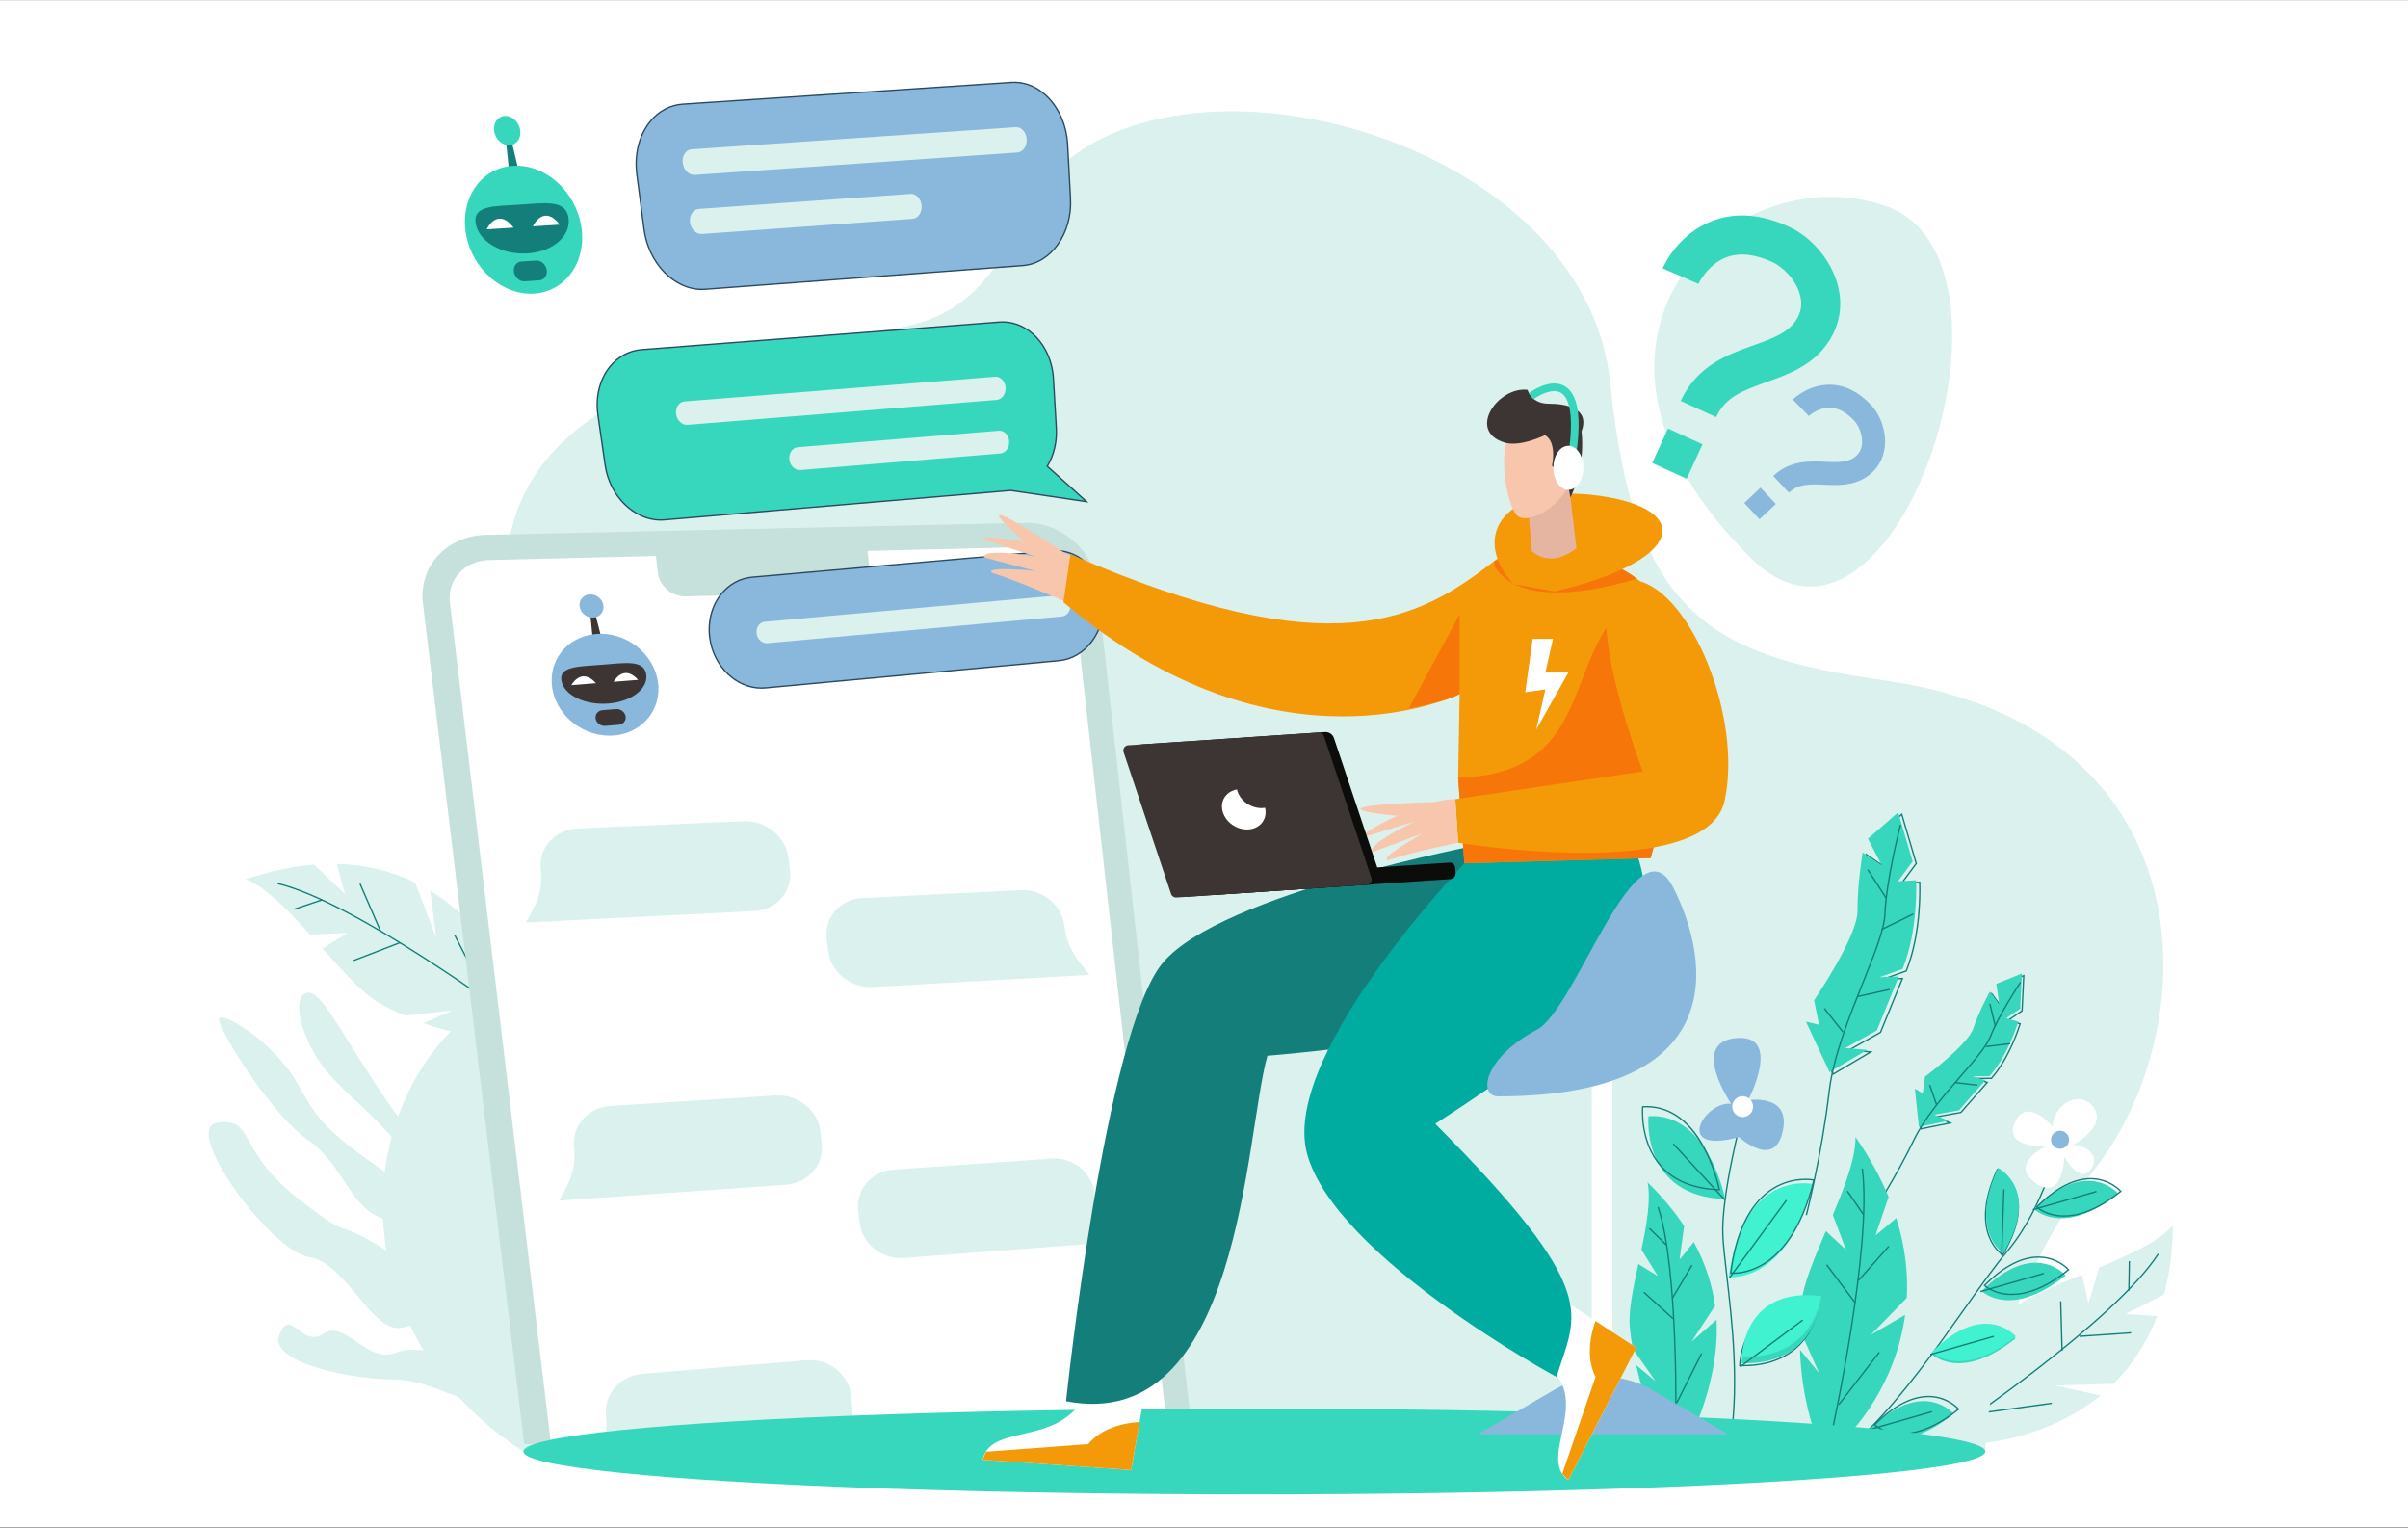 <?xml version="1.0" encoding="UTF-8" standalone="no"?>
<!DOCTYPE svg PUBLIC "-//W3C//DTD SVG 1.1//EN" "http://www.w3.org/Graphics/SVG/1.1/DTD/svg11.dtd">
<svg width="100%" height="100%" viewBox="0 0 700 444" version="1.1" xmlns="http://www.w3.org/2000/svg" xmlns:xlink="http://www.w3.org/1999/xlink" xml:space="preserve" xmlns:serif="http://www.serif.com/" style="fill-rule:evenodd;clip-rule:evenodd;stroke-linejoin:round;stroke-miterlimit:2;">
    <rect x="0" y="0" width="700" height="444" fill="#808080" stroke="none"/>
    <g transform="matrix(0.134,0,0,0.134,2.55,-28.052)">
        <g id="uuid-b4ff085d-70e6-4aee-91bd-33b6a4791786">
            <g transform="matrix(1.01,0,0,0.879,-24.157,209.76)">
                <rect x="0" y="0" width="5180.45" height="3767.6" style="fill:white;"/>
            </g>
            <g>
                <g>
                    <path d="M4565.76,3210.77L4438.77,3214.19L4537.86,3235.85C4411.42,3339.34 4254.75,3341.6 4254.75,3341.6L4182.72,3282.28C4182.72,3282.28 4206.13,3206.29 4272.19,3126.34L4277.27,3195.06L4300.92,3093.41C4314.33,3078.92 4328.34,3065.01 4342.79,3052.29C4374.25,3024.6 4434.6,2999.53 4497.59,2973.74L4511.56,3036.36L4535.27,2958.23C4601.57,2930.64 4665.02,2901.49 4694.98,2866.85C4694.21,2923.43 4687.2,2973.27 4675.47,3017.17L4592.58,3059.29L4660.47,3063.78C4637.06,3125.46 4603.58,3173.43 4565.74,3210.76L4565.76,3210.77Z" style="fill:rgb(219,241,238);fill-rule:nonzero;"/>
                    <path d="M4221.06,3310.91L4219.42,3308.47C4222.91,3306.12 4569.34,3071.86 4661.85,2928.17L4664.31,2929.76C4571.47,3073.95 4224.55,3308.55 4221.05,3310.9L4221.06,3310.91Z" style="fill:rgb(20,126,122);fill-rule:nonzero;"/>
                    <g transform="matrix(1,-0.028,0.028,1,-85.1,126.64)">
                        <rect x="4450.21" y="3029.6" width="2.93" height="107.49" style="fill:rgb(20,126,122);"/>
                    </g>
                    <g transform="matrix(0.998,-0.068,0.068,0.998,-201.33,318.09)">
                        <rect x="4491.66" y="3099.72" width="112.2" height="2.93" style="fill:rgb(20,126,122);"/>
                    </g>
                    <g transform="matrix(0.016,-1,1,0.016,1550.19,7526.78)">
                        <rect x="4565.61" y="2974.63" width="64.17" height="2.93" style="fill:rgb(20,126,122);"/>
                    </g>
                    <g transform="matrix(0.991,-0.135,0.135,0.991,-400.42,616.69)">
                        <rect x="4271.53" y="3262.46" width="160.24" height="2.93" style="fill:rgb(20,126,122);"/>
                    </g>
                </g>
                <path d="M1116.36,3357.44C677.65,3072.76 742.51,2495.94 1116.36,2338.87C1490.21,2181.8 761.9,1480.44 1255.2,1123.42C1748.5,766.4 2000.93,1115.95 2200.58,679.83C2400.23,243.71 3415.87,466.84 3474.29,1040.96C3525.71,1546.21 3695.28,1632.2 4070.45,1685.33C4765.53,1783.78 4772.75,2422.63 4528.05,2741.54C4283.35,3060.45 4287.94,3357.43 4287.94,3357.43L1116.36,3357.43L1116.36,3357.44Z" style="fill:rgb(219,241,238);fill-rule:nonzero;"/>
                <g>
                    <g>
                        <path d="M3957.11,2541.07L3903.9,2427.44L3933.15,2434.5L3922.62,2382.86L3922.97,2382.35C3923.92,2380.97 4017.65,2243.28 4016.96,2189.22C4016.26,2134.56 4028.02,2062.98 4028.14,2062.27L4028.52,2060.01L4067.26,2086.4L4039.21,2032.59L4107.43,1972.83L4139.67,2082.5L4109.18,2123.53L4146.9,2121.27L4146.98,2122.75C4147.04,2123.81 4152.3,2230.03 4117.69,2315.81L4117.44,2316.42L4075.2,2331.38L4110.29,2330.04L4061.64,2449.45L3996.8,2485.8L4044.19,2489.71L3957.11,2541.08L3957.11,2541.07ZM3909.14,2431.73L3958.39,2536.91L4034.74,2491.87L3986.99,2487.92L4059.3,2447.38L4105.84,2333.14L4056.05,2335.04L4115.2,2314.09C4147.08,2234.53 4144.6,2137.45 4144.1,2124.37L4103.06,2126.83L4136.44,2081.92L4105.91,1978.06L4042.88,2033.27L4075.27,2095.39L4030.68,2065.02C4028.69,2077.65 4019.27,2140.26 4019.9,2189.18C4020.59,2243.04 3933.01,2372.82 3925.75,2383.5L3936.95,2438.45L3909.15,2431.74L3909.14,2431.73Z" style="fill:rgb(20,126,122);fill-rule:nonzero;"/>
                        <path d="M4031.68,2486.39L3949.96,2534.6L3898.73,2425.2L3927.26,2432.08L3916.4,2378.78C3916.4,2378.78 4011.36,2239.96 4010.65,2184.8C4009.94,2129.64 4021.81,2058.11 4021.81,2058.11L4063.48,2086.49L4033.26,2028.52L4098.89,1971.04L4130.27,2077.81L4098.34,2120.78L4137.72,2118.42C4137.72,2118.42 4143.42,2224.38 4108.54,2310.85L4057.84,2328.81L4100.28,2327.19L4052.68,2444.01L3984.1,2482.45L4031.67,2486.38L4031.68,2486.39Z" style="fill:rgb(55,215,189);fill-rule:nonzero;"/>
                        <path d="M3901.06,2845.02L3898.22,2844.29C3898.55,2843 3931.64,2713.89 3947.59,2577.15C3956.47,2501.05 3990.98,2415.02 4021.43,2339.12C4046.22,2277.34 4067.62,2223.98 4068.72,2191.39C4071.15,2119.34 4102.2,1998.8 4102.52,1997.59L4105.36,1998.32C4105.05,1999.53 4074.08,2119.76 4071.66,2191.49C4070.54,2224.6 4049.05,2278.18 4024.16,2340.22C3993.78,2415.95 3959.34,2501.79 3950.51,2577.5C3934.53,2714.44 3901.39,2843.74 3901.06,2845.03L3901.06,2845.02Z" style="fill:rgb(20,126,122);fill-rule:nonzero;"/>
                        <g transform="matrix(0.898,-0.439,0.439,0.898,-553.09,2025.62)">
                            <rect x="4060.67" y="2206.16" width="77.25" height="2.93" style="fill:rgb(20,126,122);"/>
                        </g>
                        <g transform="matrix(0.841,-0.541,0.541,0.841,-505.88,2530.95)">
                            <rect x="4051.52" y="2089.28" width="2.94" height="73.69" style="fill:rgb(20,126,122);"/>
                        </g>
                        <g transform="matrix(0.784,-0.62,0.62,0.784,-648.21,2979.37)">
                            <rect x="3959.77" y="2389.33" width="2.94" height="65.41" style="fill:rgb(20,126,122);"/>
                        </g>
                        <g transform="matrix(0.976,-0.218,0.218,0.976,-418.05,941.41)">
                            <rect x="4010.58" y="2358.84" width="71.21" height="2.94" style="fill:rgb(20,126,122);"/>
                        </g>
                    </g>
                    <g>
                        <path d="M4146.5,2659.55L4137.35,2572.33L4154.96,2583.62L4159.67,2548.24L4160.17,2547.87C4161.1,2547.18 4252.84,2478.95 4264.51,2443.82C4276.37,2408.13 4300.13,2364.25 4300.37,2363.81L4301.47,2361.8L4320.03,2386.77L4314.13,2346.96L4372.88,2323.1L4369.09,2402.52L4340.68,2421.88L4365.18,2428.76L4364.77,2430.18C4364.57,2430.88 4344.06,2501.15 4302.22,2549.14L4301.78,2549.64L4273.79,2549.83L4294.68,2556.18L4235.65,2623.43L4186.68,2632.21L4216.52,2645.39L4146.5,2659.55ZM4140.91,2578.1L4149.08,2656.04L4206.89,2644.35L4176.71,2631.02L4234.11,2620.73L4289.47,2557.67L4254.5,2547.03L4300.43,2546.71C4338.28,2502.99 4358.41,2440.9 4361.52,2430.78L4333.82,2423L4366.23,2400.92L4369.73,2327.54L4317.37,2348.81L4324.64,2397.89L4301.86,2367.25C4297.07,2376.28 4277.62,2413.67 4267.29,2444.75C4255.66,2479.78 4170.55,2543.8 4162.41,2549.87L4157.25,2588.6L4140.9,2578.11L4140.91,2578.1Z" style="fill:rgb(20,126,122);fill-rule:nonzero;"/>
                        <path d="M4207.63,2640.26L4143.71,2653.18L4135.05,2570.6L4152.03,2581.49L4156.97,2544.43C4156.97,2544.43 4249.87,2475.64 4261.82,2439.66C4273.77,2403.68 4297.58,2359.89 4297.58,2359.89L4318.26,2387.7L4311.68,2343.25L4367.23,2320.68L4363.59,2397.08L4333.18,2417.8L4359.29,2425.13C4359.29,2425.13 4339.15,2495.23 4297.04,2543.53L4260.08,2543.78L4288.01,2552.28L4230.81,2617.44L4177.62,2626.97L4207.63,2640.23L4207.63,2640.26Z" style="fill:rgb(55,215,189);fill-rule:nonzero;"/>
                        <path d="M4042.49,2844.04L4040.04,2842.42C4040.55,2841.66 4091.07,2765.27 4132.18,2680.09C4155.09,2632.61 4196.89,2584.49 4233.76,2542.02C4263.73,2507.51 4289.61,2477.7 4297.63,2456.86C4315.44,2410.56 4362.75,2339.23 4363.23,2338.51L4365.67,2340.14C4365.2,2340.85 4318.06,2411.92 4300.37,2457.91C4292.16,2479.23 4266.12,2509.22 4235.97,2543.95C4199.22,2586.27 4157.56,2634.24 4134.82,2681.37C4093.62,2766.73 4042.99,2843.28 4042.48,2844.04L4042.49,2844.04Z" style="fill:rgb(20,126,122);fill-rule:nonzero;"/>
                        <g transform="matrix(0.993,-0.121,0.121,0.993,-268.03,540.96)">
                            <rect x="4287.71" y="2472.98" width="53.1" height="2.93" style="fill:rgb(20,126,122);"/>
                        </g>
                        <g transform="matrix(0.972,-0.236,0.236,0.972,-447.33,1082.95)">
                            <rect x="4301.06" y="2385.77" width="2.94" height="50.65" style="fill:rgb(20,126,122);"/>
                        </g>
                        <g transform="matrix(0.944,-0.329,0.329,0.944,-617.6,1519.68)">
                            <rect x="4174.9" y="2560.15" width="2.93" height="44.95" style="fill:rgb(20,126,122);"/>
                        </g>
                        <g transform="matrix(0.113,-0.994,0.994,0.113,1220.73,6490.63)">
                            <rect x="4243.95" y="2537.18" width="2.94" height="48.94" style="fill:rgb(20,126,122);"/>
                        </g>
                    </g>
                    <g>
                        <path d="M4037.39,3309.93L4035.3,3307.87C4110.77,3231.48 4178.88,3135.47 4238.96,3050.76C4273.96,3001.42 4307.01,2954.81 4336.18,2920C4413.23,2828.03 4448.2,2683.75 4448.54,2682.3L4451.39,2682.98C4451.04,2684.44 4415.92,2829.37 4338.42,2921.88C4309.33,2956.61 4276.3,3003.16 4241.34,3052.46C4181.19,3137.26 4113.01,3233.38 4037.37,3309.93L4037.39,3309.93Z" style="fill:rgb(20,126,122);fill-rule:nonzero;"/>
                        <g>
                            <path d="M4325.97,2932.79L4324.71,2932.03C4323.94,2931.57 4248.62,2884.34 4312.59,2745.23L4313.22,2743.87L4314.57,2744.53C4314.88,2744.68 4345.47,2760.03 4356.77,2798.12C4367.71,2834.97 4357.6,2879.85 4326.72,2931.54L4325.96,2932.8L4325.97,2932.79ZM4314.61,2747.88C4257.37,2873.67 4315.64,2921.98 4325,2928.69C4354.8,2878.34 4364.56,2834.71 4353.98,2799.01C4344.4,2766.65 4320.49,2751.25 4314.6,2747.88L4314.61,2747.88Z" style="fill:rgb(20,126,122);fill-rule:nonzero;"/>
                            <path d="M4315.45,2742.34C4315.45,2742.34 4409.88,2788.55 4326.99,2927.27C4326.99,2927.27 4251.29,2881.86 4315.45,2742.34Z" style="fill:rgb(55,215,189);fill-rule:nonzero;"/>
                            <g transform="matrix(0.033,-0.999,0.999,0.033,1326.78,7089.58)">
                                <rect x="4256.02" y="2857.54" width="143.61" height="2.94" style="fill:rgb(20,126,122);"/>
                            </g>
                        </g>
                        <path d="M4575.96,2797.75C4575.96,2797.75 4508.09,2717.47 4393.81,2831.72C4393.81,2831.72 4456.33,2894.04 4575.96,2797.75Z" style="fill:rgb(55,215,189);fill-rule:nonzero;"/>
                        <path d="M4458.43,2848.16C4419.33,2848.16 4398.86,2828.53 4398.51,2828.18L4397.47,2827.14L4398.51,2826.1C4441.08,2783.54 4482.12,2762.78 4520.54,2764.38C4560.24,2766.04 4582.6,2791.96 4582.82,2792.22L4583.79,2793.37L4582.62,2794.31C4530.46,2836.3 4488.82,2848.16 4458.43,2848.16ZM4401.68,2827.08C4410.49,2834.5 4471.66,2879.14 4579.55,2793.01C4574.84,2788.12 4554.07,2768.7 4520.35,2767.31C4483.15,2765.76 4443.23,2785.89 4401.68,2827.08Z" style="fill:rgb(20,126,122);fill-rule:nonzero;"/>
                        <g transform="matrix(0.961,-0.275,0.275,0.961,-601.96,1338.28)">
                            <rect x="4391.02" y="2810.45" width="143.61" height="2.93" style="fill:rgb(20,126,122);"/>
                        </g>
                        <path d="M4462.2,2975.5C4462.2,2975.5 4394.33,2895.22 4280.05,3009.47C4280.05,3009.47 4342.57,3071.79 4462.2,2975.5Z" style="fill:rgb(55,215,189);fill-rule:nonzero;"/>
                        <path d="M4345.1,3018.2C4306,3018.2 4285.53,2998.58 4285.18,2998.22L4284.14,2997.18L4285.18,2996.14C4327.76,2953.58 4368.86,2932.84 4407.22,2934.42C4446.92,2936.08 4469.28,2962 4469.5,2962.26L4470.47,2963.41L4469.3,2964.35C4417.14,3006.34 4375.5,3018.2 4345.11,3018.2L4345.1,3018.2ZM4288.35,2997.12C4297.16,3004.54 4358.34,3049.17 4466.22,2963.05C4461.51,2958.16 4440.74,2938.74 4407.02,2937.35C4369.75,2935.81 4329.89,2955.93 4288.35,2997.12Z" style="fill:rgb(20,126,122);fill-rule:nonzero;"/>
                        <g transform="matrix(0.961,-0.275,0.275,0.961,-655.32,1313.77)">
                            <rect x="4277.26" y="2988.2" width="143.61" height="2.93" style="fill:rgb(20,126,122);"/>
                        </g>
                        <path d="M4353.51,3112.09C4353.51,3112.09 4285.64,3031.81 4171.36,3146.06C4171.36,3146.06 4233.88,3208.38 4353.51,3112.09Z" style="fill:rgb(55,215,189);fill-rule:nonzero;"/>
                        <path d="M4354.13,3107.79C4354.13,3107.79 4286.26,3027.51 4171.98,3141.76C4171.98,3141.76 4234.5,3204.08 4354.13,3107.79Z" style="fill:rgb(65,242,208);fill-rule:nonzero;"/>
                        <g transform="matrix(0.961,-0.275,0.275,0.961,-697.17,1289.16)">
                            <rect x="4168.57" y="3124.79" width="143.61" height="2.93" style="fill:rgb(20,126,122);"/>
                        </g>
                        <path d="M4219.27,3275.62C4219.27,3275.62 4151.4,3195.34 4037.12,3309.59C4037.12,3309.59 4099.64,3371.91 4219.27,3275.62Z" style="fill:rgb(55,215,189);fill-rule:nonzero;"/>
                        <path d="M4106.57,3320.64C4067.47,3320.64 4047,3301.01 4046.65,3300.66L4045.61,3299.62L4046.65,3298.58C4089.22,3256.02 4130.38,3235.3 4168.69,3236.86C4208.39,3238.52 4230.74,3264.44 4230.96,3264.7L4231.93,3265.85L4230.76,3266.79C4178.6,3308.78 4136.96,3320.64 4106.57,3320.64ZM4049.82,3299.56C4058.63,3306.98 4119.81,3351.61 4227.69,3265.49C4222.98,3260.6 4202.21,3241.18 4168.49,3239.79C4131.21,3238.27 4091.36,3258.37 4049.82,3299.56Z" style="fill:rgb(20,126,122);fill-rule:nonzero;"/>
                        <g transform="matrix(0.961,-0.275,0.275,0.961,-747.42,1258.51)">
                            <rect x="4034.33" y="3288.32" width="143.61" height="2.93" style="fill:rgb(20,126,122);"/>
                        </g>
                        <path d="M4433.76,2652.86C4433.76,2652.86 4377.55,2585.81 4352.2,2643.41C4326.85,2701.01 4419.26,2695.27 4419.26,2695.27C4419.26,2695.27 4337.39,2734.03 4397.31,2775.32C4457.23,2816.61 4459.22,2718.66 4459.22,2718.66C4459.22,2718.66 4491.58,2776.78 4515.52,2747C4539.46,2717.23 4506.78,2693.44 4478.95,2692.03C4478.95,2692.03 4549.94,2654.59 4524.35,2613.63C4498.76,2572.67 4438.03,2597.14 4433.75,2652.86L4433.76,2652.86Z" style="fill:white;fill-rule:nonzero;"/>
                        <g transform="matrix(0.08,-0.997,0.997,0.08,1419.39,6903.36)">
                            <circle cx="4449.98" cy="2682.65" r="19.59" style="fill:rgb(138,184,221);"/>
                        </g>
                    </g>
                    <g>
                        <path d="M4117.46,3024.37L4039.59,3104.34L4113.97,3061.07C4092.43,3219.39 3995.26,3316.52 3995.26,3316.52L3916.82,3313.71C3916.82,3313.71 3889.02,3239.71 3885.79,3136.64L3927.43,3187.59L3885.42,3093.27C3885.74,3073.71 3886.76,3054.25 3888.72,3035.45C3892.99,2994.53 3916.88,2938.09 3942.04,2879.48L3985.85,2920.22L3957.04,2844.35C3983.26,2782.31 4006.81,2720.78 4006.26,2675.31C4037.43,2720.27 4060.91,2763.72 4078.1,2805.38L4049.59,2888.94L4094.76,2851.15C4114.56,2913.9 4120.36,2971.99 4117.47,3024.37L4117.46,3024.37Z" style="fill:rgb(55,215,189);fill-rule:nonzero;"/>
                        <path d="M3957.15,3312.73L3954.29,3312.1C3955.17,3308.13 4041.77,2913.06 4019.5,2743.74L4022.41,2743.36C4044.74,2913.2 3958.03,3308.76 3957.15,3312.74L3957.15,3312.73Z" style="fill:rgb(20,126,122);fill-rule:nonzero;"/>
                        <path d="M4004.33,3035.79L3942.31,2953.15L3944.66,2951.39L4006.68,3034.03L4004.33,3035.79Z" style="fill:rgb(20,126,122);fill-rule:nonzero;"/>
                        <g transform="matrix(0.665,-0.747,0.747,0.665,-847.31,4009.86)">
                            <rect x="3995.2" y="2947.69" width="99.3" height="2.93" style="fill:rgb(20,126,122);"/>
                        </g>
                        <g transform="matrix(0.823,-0.568,0.568,0.823,-892.98,2772.59)">
                            <rect x="4004.77" y="2789.36" width="2.94" height="62.07" style="fill:rgb(20,126,122);"/>
                        </g>
                        <g transform="matrix(0.612,-0.791,0.791,0.612,-970.25,4416.85)">
                            <rect x="3940.93" y="3195" width="143.48" height="2.93" style="fill:rgb(20,126,122);"/>
                        </g>
                    </g>
                    <g>
                        <path d="M3701.7,3041.19L3650.82,3118.99L3704.7,3071.74C3712.38,3204.59 3646.48,3330.76 3646.48,3330.76L3579.53,3327.62C3579.53,3327.62 3549.36,3253.68 3530.26,3169.95L3572.43,3204.94L3523.03,3134.55C3520.17,3118.51 3517.89,3102.44 3516.5,3086.77C3513.46,3052.64 3523.97,3002.69 3535.17,2950.77L3577.48,2977.07L3541.82,2919.66C3553.34,2864.76 3562.77,2810.71 3555.05,2773.63C3587.71,2805.4 3613.84,2837.17 3634.54,2868.47L3624.58,2941.32L3655.46,2903.22C3681.66,2951.35 3695.68,2997.9 3701.69,3041.18L3701.7,3041.19Z" style="fill:rgb(55,215,189);fill-rule:nonzero;"/>
                        <path d="M3617.77,3312.65L3614.84,3312.59C3614.91,3309.1 3621.81,2962.35 3576.58,2827.55L3579.36,2826.62C3624.75,2961.91 3617.85,3309.17 3617.77,3312.66L3617.77,3312.65Z" style="fill:rgb(20,126,122);fill-rule:nonzero;"/>
                        <g transform="matrix(0.67,-0.742,0.742,0.67,-1074.48,3661.05)">
                            <rect x="3578.47" y="2995.85" width="2.93" height="86.05" style="fill:rgb(20,126,122);"/>
                        </g>
                        <g transform="matrix(0.509,-0.861,0.861,0.509,-792.92,4591.98)">
                            <rect x="3588.99" y="2989.85" width="82.7" height="2.94" style="fill:rgb(20,126,122);"/>
                        </g>
                        <g transform="matrix(0.699,-0.715,0.715,0.699,-991.37,3428.55)">
                            <rect x="3576.75" y="2866.4" width="2.93" height="51.69" style="fill:rgb(20,126,122);"/>
                        </g>
                        <g transform="matrix(0.449,-0.894,0.894,0.449,-849.92,5019.36)">
                            <rect x="3583.8" y="3197.12" width="119.49" height="2.94" style="fill:rgb(20,126,122);"/>
                        </g>
                    </g>
                    <g>
                        <path d="M3737.09,3330.97L3734.18,3330.55C3752.17,3206.85 3736.84,3074.05 3725.65,2977.1C3721.62,2942.2 3718.14,2912.05 3717.03,2889.03C3712.88,2803.43 3758.55,2629.23 3759.01,2627.48L3761.85,2628.23C3761.39,2629.97 3715.84,2803.74 3719.96,2888.89C3721.07,2911.81 3724.55,2941.91 3728.57,2976.76C3739.78,3073.88 3755.14,3206.89 3737.09,3330.97Z" style="fill:rgb(20,126,122);fill-rule:nonzero;"/>
                        <path d="M3736.56,2603.44C3679.72,2596.22 3607.56,2714.69 3753.87,2675.68C3753.87,2675.68 3830.18,2746.24 3848.41,2663.04C3866.64,2579.84 3773.38,2595.6 3773.38,2595.6C3773.38,2595.6 3848.93,2451.72 3747.1,2460.8C3645.28,2469.89 3736.56,2603.45 3736.56,2603.45L3736.56,2603.44Z" style="fill:rgb(138,184,221);fill-rule:nonzero;"/>
                        <path d="M3723.5,2810.06C3723.5,2810.06 3687.66,2621.72 3557.19,2630.19C3557.19,2630.19 3539.69,2804.03 3723.5,2810.06Z" style="fill:rgb(55,215,189);fill-rule:nonzero;"/>
                        <path d="M3712.65,2791.22L3710.82,2791.16C3654.57,2789.31 3611.38,2771.62 3582.46,2738.57C3536.06,2685.55 3543.03,2610.43 3543.11,2609.68L3543.23,2608.44L3544.47,2608.36C3598.35,2604.82 3644.57,2635.11 3677.93,2695.87C3703.02,2741.57 3712.22,2788.94 3712.31,2789.41L3712.65,2791.21L3712.65,2791.22ZM3545.92,2611.21C3545.24,2621.14 3542.37,2688.32 3584.68,2736.66C3612.72,2768.7 3654.56,2786.02 3709.05,2788.16C3704.99,2769.34 3667.3,2611.02 3552.92,2611.02C3550.61,2611.02 3548.3,2611.09 3545.92,2611.21Z" style="fill:rgb(20,126,122);fill-rule:nonzero;"/>
                        <path d="M3911.69,2777.16C3911.69,2777.16 3761.6,2744.94 3731.47,2978.98C3731.47,2978.98 3859.35,2995.22 3911.69,2777.16Z" style="fill:rgb(65,242,208);fill-rule:nonzero;"/>
                        <path d="M3741.91,2972.23C3738.07,2972.23 3735.79,2971.96 3735.45,2971.92L3733.99,2971.73L3734.18,2970.27C3745.38,2883.27 3774.21,2822.78 3819.87,2790.48C3867,2757.14 3915.68,2767.09 3916.16,2767.19L3917.63,2767.51L3917.28,2768.97C3890.12,2882.11 3842.25,2931.26 3806.87,2952.57C3778.13,2969.89 3753.23,2972.22 3741.91,2972.22L3741.91,2972.23ZM3737.29,2969.13C3743.97,2969.53 3772.48,2969.94 3805.55,2949.95C3840.22,2929 3887.12,2880.74 3914.06,2769.81C3905.65,2768.47 3862.99,2763.55 3821.51,2792.92C3776.84,2824.55 3748.51,2883.83 3737.29,2969.13Z" style="fill:rgb(20,126,122);fill-rule:nonzero;"/>
                        <path d="M3763.24,3172.56C3760.6,3172.56 3757.92,3172.52 3755.19,3172.44L3753.76,3172.39L3753.76,3170.96C3753.78,3170.32 3754.83,3107.01 3800,3067.55C3830.29,3041.08 3873.1,3031.15 3927.22,3038.03L3928.64,3038.21L3928.49,3039.64C3928.46,3039.98 3924.64,3074.49 3901.44,3107.89C3880.73,3137.71 3840.07,3172.57 3763.23,3172.57L3763.24,3172.56ZM3756.75,3169.55C3836.64,3171.5 3878.16,3136.27 3899.04,3106.21C3919.15,3077.25 3924.42,3047.53 3925.39,3040.76C3872.84,3034.36 3831.31,3044.11 3801.95,3069.75C3761.53,3105.04 3757.2,3159.99 3756.76,3169.55L3756.75,3169.55Z" style="fill:rgb(20,126,122);fill-rule:nonzero;"/>
                        <path d="M3759.14,3165.96C3759.14,3165.96 3760.43,3012.82 3930.94,3034.47C3930.94,3034.47 3916.75,3170.81 3759.14,3165.96Z" style="fill:rgb(55,215,189);fill-rule:nonzero;"/>
                        <path d="M3760.18,3151.9C3760.18,3151.9 3761.47,2998.76 3931.98,3020.41C3931.98,3020.41 3917.79,3156.75 3760.18,3151.9Z" style="fill:rgb(65,242,208);fill-rule:nonzero;"/>
                        <g transform="matrix(0.199,-0.98,0.98,0.199,455.19,5776.64)">
                            <circle cx="3761.76" cy="2609.83" r="22.58" style="fill:white;"/>
                        </g>
                        <g transform="matrix(0.592,-0.806,0.806,0.592,-784.26,4240.89)">
                            <rect x="3688.71" y="2893.03" width="209.71" height="2.94" style="fill:rgb(20,126,122);"/>
                        </g>
                        <g transform="matrix(0.736,-0.677,0.677,0.736,-893.54,3209.59)">
                            <rect x="3665.39" y="2667.47" width="2.94" height="165.11" style="fill:rgb(20,126,122);"/>
                        </g>
                        <g transform="matrix(0.801,-0.599,0.599,0.801,-1107.32,2913.93)">
                            <rect x="3738.11" y="3118.64" width="169.68" height="2.93" style="fill:rgb(20,126,122);"/>
                        </g>
                    </g>
                </g>
                <g>
                    <path d="M881.44,2123.48L926.98,2242.07L914.39,2141.42C1054.1,2226.14 1108.44,2373.11 1108.44,2373.11L1076.52,2460.79C1076.52,2460.79 997.08,2464.04 899.68,2428.4L962.78,2400.71L859.06,2412.28C840.93,2404.47 823.15,2395.89 806.34,2386.5C769.75,2366.07 726,2317.52 680.7,2266.72L735.08,2232.68L653.51,2236.35C605.41,2183.03 556.78,2132.92 514.14,2116.22C567.74,2098.09 617.07,2088.1 662.37,2084.53L729.7,2148.64L711.31,2083.13C777.27,2084.65 833.65,2100.23 881.46,2123.47L881.44,2123.48Z" style="fill:rgb(219,241,238);fill-rule:nonzero;"/>
                    <path d="M1088.96,2417.47C1085.58,2414.96 749.27,2166.4 582.97,2127.04L583.65,2124.19C750.53,2163.68 1087.33,2412.6 1090.71,2415.11L1088.96,2417.47Z" style="fill:rgb(20,126,122);fill-rule:nonzero;"/>
                    <g transform="matrix(0.933,-0.359,0.359,0.933,-763.35,438.89)">
                        <rect x="745.56" y="2272.04" width="107.49" height="2.93" style="fill:rgb(20,126,122);"/>
                    </g>
                    <g transform="matrix(0.918,-0.397,0.397,0.918,-799.86,490.24)">
                        <rect x="782.65" y="2120.87" width="2.93" height="112.2" style="fill:rgb(20,126,122);"/>
                    </g>
                    <g transform="matrix(0.948,-0.318,0.318,0.948,-656.24,318.85)">
                        <rect x="617.44" y="2170.1" width="64.18" height="2.93" style="fill:rgb(20,126,122);"/>
                    </g>
                    <g transform="matrix(0.89,-0.457,0.457,0.89,-943.37,712.94)">
                        <rect x="1001.43" y="2227.53" width="2.93" height="160.24" style="fill:rgb(20,126,122);"/>
                    </g>
                </g>
                <path d="M3780.48,1420.77C3307.1,954.37 3732.28,540.75 4070.44,655.64C4408.6,770.53 4093.21,1728.89 3780.48,1420.77Z" style="fill:rgb(219,241,238);fill-rule:nonzero;"/>
                <g>
                    <path d="M1126.38,2880.36C1065.65,2790.92 1034.87,2857.27 958.01,2744.7C881.15,2632.13 919.76,2742.27 818.77,2594.94C717.78,2447.61 673.68,2344.86 641.9,2364.61C610.12,2384.36 644.77,2485.83 700.08,2544.86C755.39,2603.89 755.69,2594.13 821.36,2665.11C887.03,2736.08 883.15,2756.78 943.08,2811.66C1003.01,2866.54 1188.66,3029.19 1188.66,3029.19L1126.38,2880.36Z" style="fill:rgb(219,241,238);fill-rule:nonzero;"/>
                    <path d="M1188.66,3029.19C1103.15,2810.92 1105.53,2951.34 897.95,2808.22C690.37,2665.1 679.84,2655.2 626.92,2560.46C574,2465.72 455.63,2397.91 455.88,2420.7C456.13,2443.49 567.87,2624.85 647.66,2680.68C727.45,2736.51 738.47,2825.61 809.27,2851.4C880.07,2877.18 884.03,2955.88 947.8,2971.31C1011.57,2986.74 1077.57,3041.09 1048.74,3053.69C1019.91,3066.29 993.54,3033.07 838.56,2933.77C683.58,2834.47 765.4,2915.73 628.58,2809.55C491.76,2703.37 535.39,2633.26 453.25,2643.94C371.11,2654.62 568.93,2923.69 651.46,2935.82C733.99,2947.95 788.61,3106.86 855.87,3088.19C923.13,3069.52 1020.98,3098.16 1005.13,3138.15C989.28,3178.14 902.5,3117.62 839.86,3143.1C777.23,3168.59 729.93,3070.03 682.83,3102.01C635.73,3133.99 611.34,3042.61 587.01,3104.58C562.68,3166.56 749.76,3201.19 831.62,3201.12C913.48,3201.06 972.97,3251.29 1009.01,3241.8C1045.04,3232.31 1188.66,3029.17 1188.66,3029.17L1188.66,3029.19Z" style="fill:rgb(219,241,238);fill-rule:nonzero;"/>
                </g>
                <g>
                    <g>
                        <path d="M2537.48,3341.4L1147.21,3341.4L925.73,1500.3C919.05,1444.7 961.78,1398.47 1021,1397.09L1400.75,1388.28L1859.69,1377.61L2217.34,1369.31C2271.79,1368.04 2320.62,1410.07 2326.6,1463.15L2537.48,3341.4Z" style="fill:white;fill-rule:nonzero;"/>
                        <path d="M2360.88,1477.97C2352.37,1402 2282.23,1341.56 2204.2,1343.3L1035.22,1369.39C950.39,1371.29 888.8,1437.79 898.42,1517.54L1118.14,3341.41L1176.25,3341.41L956.95,1515.95C951.02,1466.54 989.14,1425.23 1041.74,1423.97L1403.93,1415.23L1862.75,1404.17L2210.13,1395.8C2258.61,1394.63 2302.3,1432.16 2307.6,1479.42L2516.89,3341.43L2569.77,3341.43L2360.88,1477.99L2360.88,1477.97Z" style="fill:rgb(198,224,220);fill-rule:nonzero;"/>
                        <path d="M1400.75,1388.28L1408.24,1451.99C1411.64,1480.9 1439.02,1503.65 1469.35,1502.83L1819.33,1493.35C1848.9,1492.55 1870.18,1468.83 1866.91,1440.36L1859.7,1377.61L1400.75,1388.27L1400.75,1388.28Z" style="fill:rgb(198,224,220);fill-rule:nonzero;"/>
                        <path d="M1091.9,1497.15C1078.26,1497.15 1066.06,1486.9 1064.52,1473.99C1063.78,1467.8 1065.57,1461.85 1069.57,1457.23C1073.87,1452.26 1080.13,1449.43 1087.18,1449.25C1101.14,1448.91 1113.68,1459.29 1115.24,1472.4C1115.98,1478.58 1114.19,1484.53 1110.2,1489.14C1105.91,1494.1 1099.66,1496.94 1092.62,1497.13L1091.9,1497.13L1091.9,1497.15ZM1087.87,1452.18L1087.26,1452.18C1081.04,1452.33 1075.54,1454.81 1071.79,1459.14C1068.34,1463.12 1066.8,1468.27 1067.44,1473.63C1068.84,1485.3 1080.07,1494.57 1092.55,1494.19C1098.76,1494.03 1104.25,1491.55 1107.99,1487.22C1111.43,1483.24 1112.98,1478.1 1112.34,1472.74C1110.97,1461.28 1100.07,1452.16 1087.88,1452.16L1087.87,1452.18Z" style="fill:rgb(254,254,254);fill-rule:nonzero;"/>
                        <path d="M1177.9,1494.87C1164.33,1494.87 1152.2,1484.64 1150.67,1471.77C1149.93,1465.59 1151.73,1459.64 1155.71,1455.04C1159.99,1450.1 1166.2,1447.28 1173.21,1447.11C1187.11,1446.76 1199.57,1457.13 1201.12,1470.21C1201.85,1476.39 1200.06,1482.32 1196.08,1486.93C1191.81,1491.87 1185.61,1494.69 1178.61,1494.87L1177.9,1494.87ZM1173.89,1450.03L1173.29,1450.03C1167.12,1450.18 1161.66,1452.64 1157.93,1456.95C1154.49,1460.93 1152.95,1466.06 1153.58,1471.42C1154.96,1483.06 1166.22,1492.27 1178.54,1491.92C1184.7,1491.76 1190.15,1489.3 1193.87,1484.99C1197.31,1481.02 1198.85,1475.88 1198.21,1470.54C1196.85,1459.11 1186.01,1450.02 1173.89,1450.02L1173.89,1450.03Z" style="fill:rgb(254,254,254);fill-rule:nonzero;"/>
                        <path d="M1264.47,1492.57C1250.97,1492.57 1238.9,1482.37 1237.38,1469.53C1236.65,1463.35 1238.44,1457.41 1242.42,1452.82C1246.67,1447.91 1252.85,1445.11 1259.81,1444.93C1273.65,1444.59 1286.03,1454.92 1287.57,1467.97C1288.3,1474.14 1286.51,1480.07 1282.54,1484.67C1278.29,1489.58 1272.13,1492.38 1265.18,1492.57L1264.47,1492.57ZM1260.49,1447.86L1259.89,1447.86C1253.77,1448.01 1248.35,1450.45 1244.65,1454.73C1241.21,1458.7 1239.67,1463.83 1240.3,1469.18C1241.68,1480.78 1252.82,1490.01 1265.1,1489.62C1271.21,1489.46 1276.62,1487.01 1280.32,1482.74C1283.75,1478.78 1285.29,1473.65 1284.66,1468.31C1283.31,1456.92 1272.54,1447.85 1260.49,1447.85L1260.49,1447.86Z" style="fill:rgb(254,254,254);fill-rule:nonzero;"/>
                        <path d="M2125.82,1486.52C2121.56,1486.52 2117.75,1483.2 2117.27,1479.02L2112.15,1433.87C2111.84,1431.18 2112.63,1428.61 2114.35,1426.62C2116.12,1424.59 2118.65,1423.43 2121.48,1423.36L2223.63,1420.8C2233.98,1420.59 2243.29,1428.55 2244.43,1438.65L2247.36,1464.61C2247.91,1469.5 2246.49,1474.18 2243.37,1477.77C2240.17,1481.45 2235.59,1483.55 2230.48,1483.69L2126.05,1486.52L2125.82,1486.52ZM2224.12,1423.73L2223.7,1423.73L2121.55,1426.29C2119.56,1426.34 2117.79,1427.14 2116.56,1428.54C2115.38,1429.89 2114.85,1431.67 2115.06,1433.53L2120.18,1478.68C2120.5,1481.45 2123.06,1483.64 2125.95,1483.57L2230.38,1480.74C2234.66,1480.63 2238.48,1478.88 2241.14,1475.83C2243.72,1472.86 2244.89,1468.99 2244.43,1464.92L2241.5,1438.96C2240.54,1430.47 2232.79,1423.71 2224.11,1423.71L2224.12,1423.73Z" style="fill:rgb(254,254,254);fill-rule:nonzero;"/>
                        <path d="M2183.77,1483.49L2160.11,1484.13L2153.3,1424.04L2176.98,1423.45L2183.77,1483.49Z" style="fill:rgb(254,254,254);fill-rule:nonzero;"/>
                        <path d="M2212.46,1482.71L2188.84,1483.35L2182.05,1423.32L2205.68,1422.73L2212.46,1482.71Z" style="fill:rgb(254,254,254);fill-rule:nonzero;"/>
                        <path d="M2228.29,1482.28L2218.07,1482.56L2211.3,1422.59L2221.52,1422.33C2228.9,1422.15 2235.54,1427.84 2236.35,1435.05L2240.17,1468.88C2240.98,1476.08 2235.66,1482.08 2228.29,1482.28Z" style="fill:rgb(254,254,254);fill-rule:nonzero;"/>
                    </g>
                    <g>
                        <path d="M1837.66,3341.4L1303.03,3341.4C1299.77,3296.44 1334.89,3257.36 1383.01,3253.26L1737.7,3223.09C1779.14,3219.55 1816.93,3244.05 1830.06,3280.08C1832.19,3285.92 1833.67,3292.06 1834.42,3298.43L1837.47,3324.64C1838.13,3330.31 1838.17,3335.94 1837.66,3341.4Z" style="fill:rgb(209,222,255);fill-rule:nonzero;"/>
                    </g>
                    <path d="M1830.07,3280.08C1826.88,3306.12 1810.8,3328.77 1787.45,3341.4L1289.81,3341.4C1294.38,3327.24 1296.7,3312.5 1296.7,3297.61C1296.7,3291.96 1296.37,3286.29 1295.69,3280.61C1290.13,3234.08 1325.86,3192.99 1375.37,3188.88L1730.27,3159.44C1778.47,3155.46 1821.72,3189.33 1827.04,3235.06L1830.09,3261.27C1830.84,3267.67 1830.79,3273.95 1830.07,3280.07L1830.07,3280.08Z" style="fill:rgb(219,241,238);fill-rule:nonzero;"/>
                    <path d="M2415.21,3341.4L1929.78,3341.4C1943.56,3326.58 1963.02,3316.58 1985.41,3314.58L2326.06,3284.29C2366.4,3280.7 2403.14,3305.34 2415.21,3341.39L2415.21,3341.4Z" style="fill:rgb(179,186,201);fill-rule:nonzero;"/>
                    <path d="M1193.92,2813.3L1685.83,2778.84C1734.19,2775.45 1768.94,2735.44 1763.59,2689.44L1760.52,2663.04C1755.17,2617 1711.66,2582.15 1663.21,2585.23L1306.3,2607.9C1256.52,2611.06 1220.59,2651.63 1226.18,2698.49C1229.67,2727.73 1224.17,2756.97 1210.31,2782.76L1193.91,2813.29L1193.92,2813.3Z" style="fill:rgb(219,241,238);fill-rule:nonzero;"/>
                    <path d="M2409.87,2902.12L1941.89,2937.7C1894.22,2941.32 1851.16,2907.15 1845.85,2861.34L1842.8,2835.05C1837.48,2789.2 1872,2749.32 1919.76,2746L2262.29,2722.2C2308.8,2718.97 2350.53,2752.91 2355.62,2797.97C2358.8,2826.1 2370.17,2853.02 2388.37,2875.54L2409.87,2902.13L2409.87,2902.12Z" style="fill:rgb(219,241,238);fill-rule:nonzero;"/>
                    <path d="M1121.74,2210.11L1616.5,2185.35C1665.14,2182.92 1700.08,2143.42 1694.7,2097.11L1691.61,2070.53C1686.22,2024.18 1642.46,1988.3 1593.73,1990.42L1234.76,2006.03C1184.69,2008.21 1148.55,2048.24 1154.18,2095.42C1157.7,2124.87 1152.16,2154.12 1138.23,2179.76L1121.74,2210.1L1121.74,2210.11Z" style="fill:rgb(219,241,238);fill-rule:nonzero;"/>
                    <path d="M2344.67,2323.67L1874.06,2350.04C1826.12,2352.73 1782.81,2317.54 1777.46,2271.42L1774.39,2244.95C1769.04,2198.79 1803.75,2159.42 1851.78,2157.04L2196.25,2139.99C2243.02,2137.68 2284.99,2172.6 2290.11,2217.97C2293.31,2246.29 2304.75,2273.55 2323.06,2296.53L2344.68,2323.67L2344.67,2323.67Z" style="fill:rgb(219,241,238);fill-rule:nonzero;"/>
                </g>
                <ellipse cx="2702.14" cy="3357.44" rx="1585.79" ry="93.08" style="fill:rgb(55,215,189);"/>
                <g>
                    <g>
                        <g>
                            <path d="M1076.34,492.94L1089.56,621.24L1115.54,619.59L1085.38,492.39L1076.34,492.94Z" style="fill:rgb(20,126,122);fill-rule:nonzero;"/>
                            <path d="M1109.43,490.93C1112.3,508.45 1102.06,523.38 1086.55,524.33C1071.03,525.28 1056.04,511.88 1053.08,494.35C1050.1,476.76 1060.35,461.7 1075.96,460.76C1091.56,459.82 1106.55,473.35 1109.43,490.93Z" style="fill:rgb(55,215,189);fill-rule:nonzero;"/>
                            <path d="M1242.11,701.12C1253.87,776.93 1208.22,841.36 1140.13,845.99C1071.85,850.63 1005.51,793.51 991.95,717.43C978.2,640.27 1023.89,573.38 1093.99,569.01C1163.89,564.66 1230.19,624.25 1242.11,701.12Z" style="fill:rgb(55,215,189);fill-rule:nonzero;"/>
                            <path d="M1214.19,681.38C1220.37,720.66 1180.75,755.26 1125.62,758.91C1070.37,762.57 1019.9,733.81 1012.97,694.41C1005.99,654.73 1052.19,656.74 1108,653.16C1163.68,649.6 1207.96,641.81 1214.18,681.38L1214.19,681.38Z" style="fill:rgb(20,126,122);fill-rule:nonzero;"/>
                        </g>
                        <g>
                            <path d="M1036.72,706.79C1036.72,706.79 1059.16,657.11 1095.2,702.99L1036.72,706.79Z" style="fill:white;fill-rule:nonzero;"/>
                            <path d="M1136.96,700.27C1136.96,700.27 1159.73,650.67 1195.2,696.48L1136.96,700.27Z" style="fill:white;fill-rule:nonzero;"/>
                        </g>
                        <path d="M1151,817.29L1119.02,819.45C1108.26,820.18 1097.91,811.2 1095.9,799.37C1093.89,787.52 1101.01,777.31 1111.82,776.59L1143.93,774.45C1154.72,773.73 1165.03,782.77 1166.96,794.61C1168.89,806.43 1161.75,816.57 1151.01,817.3L1151,817.29Z" style="fill:rgb(20,126,122);fill-rule:nonzero;"/>
                    </g>
                    <g>
                        <path d="M2200.03,785.27L1510.56,836.69C1447.53,841.39 1388.22,783.48 1378.12,706.42L1362.61,588.05C1352.17,508.42 1396.64,439.58 1461.89,435.26L2175.25,388.04C2238.42,383.86 2292.92,444.87 2297.08,523.37L2303.27,640.1C2307.3,716.11 2261.13,780.71 2200.04,785.27L2200.03,785.27Z" style="fill:rgb(138,184,221);fill-rule:nonzero;"/>
                        <path d="M1503.45,838.42C1442.43,838.42 1386.41,780.98 1376.66,706.61L1361.15,588.24C1355.36,544.03 1366.12,501.51 1390.69,471.57C1409.19,449.02 1434.44,435.61 1461.78,433.8L2175.14,386.58C2201.7,384.82 2227.28,394.13 2249.1,413.49C2278.19,439.31 2296.21,479.33 2298.54,523.3L2304.73,640.03C2308.78,716.32 2261.86,782.13 2200.14,786.74L2200.03,785.28L2200.14,786.74L1510.67,838.16C1508.26,838.34 1505.85,838.43 1503.46,838.43L1503.45,838.42ZM2181.46,389.3C2179.42,389.3 2177.38,389.37 2175.33,389.5L1461.97,436.72C1435.45,438.47 1410.94,451.51 1392.95,473.43C1368.89,502.75 1358.36,544.45 1364.05,587.86L1379.56,706.23C1389.49,782 1448.2,839.85 1510.44,835.23L2199.91,783.81C2260.05,779.32 2305.75,714.9 2301.78,640.18L2295.59,523.45C2293.3,480.26 2275.64,440.98 2247.13,415.68C2227.6,398.35 2205,389.3 2181.44,389.3L2181.46,389.3Z" style="fill:rgb(43,74,94);fill-rule:nonzero;"/>
                    </g>
                    <g>
                        <g>
                            <path d="M1259.7,1524.07L1269.92,1626.02L1293.64,1624.18L1267.94,1523.45L1259.7,1524.07Z" style="fill:rgb(61,53,51);fill-rule:nonzero;"/>
                            <path d="M1289.87,1521.78C1292.24,1535.67 1282.7,1547.77 1268.55,1548.85C1254.39,1549.93 1240.93,1539.57 1238.48,1525.67C1236.02,1511.73 1245.57,1499.54 1259.8,1498.47C1274.02,1497.4 1287.48,1507.85 1289.86,1521.78L1289.87,1521.78Z" style="fill:rgb(138,184,221);fill-rule:nonzero;"/>
                            <path d="M1408.03,1686.65C1417.77,1746.99 1375.2,1799.45 1312.92,1804.54C1250.48,1809.64 1190.74,1765.29 1179.5,1704.78C1168.11,1643.49 1210.75,1589.22 1274.7,1584.29C1338.49,1579.38 1398.16,1625.53 1408.02,1686.65L1408.03,1686.65Z" style="fill:rgb(138,184,221);fill-rule:nonzero;"/>
                            <path d="M1382.8,1671.45C1387.92,1702.7 1351.27,1731.15 1300.88,1735.19C1250.39,1739.24 1204.75,1717.29 1199.01,1685.97C1193.23,1654.44 1235.33,1655.1 1286.29,1651.11C1337.14,1647.12 1377.65,1640 1382.8,1671.46L1382.8,1671.45Z" style="fill:rgb(61,53,51);fill-rule:nonzero;"/>
                        </g>
                        <g>
                            <path d="M1220.49,1695.37C1220.49,1695.37 1241.68,1655.26 1273.9,1691.14L1220.49,1695.37Z" style="fill:white;fill-rule:nonzero;"/>
                            <path d="M1312.05,1688.12C1312.05,1688.12 1333.51,1648.06 1365.26,1683.91L1312.05,1688.12Z" style="fill:white;fill-rule:nonzero;"/>
                        </g>
                        <path d="M1323.24,1781.35L1294,1783.72C1284.16,1784.52 1274.83,1777.55 1273.17,1768.13C1271.5,1758.69 1278.15,1750.39 1288.03,1749.59L1317.38,1747.23C1327.24,1746.44 1336.53,1753.45 1338.13,1762.88C1339.73,1772.29 1333.07,1780.55 1323.24,1781.35Z" style="fill:rgb(61,53,51);fill-rule:nonzero;"/>
                    </g>
                    <g>
                        <path d="M2278.7,1642.21L1641.41,1701.31C1583.22,1706.71 1529.13,1658.17 1520.64,1592.18C1512.05,1525.39 1553.35,1466.4 1612.87,1461.18L2264.39,1404.05C2322.16,1398.98 2371.64,1449.02 2374.99,1515.08C2378.3,1580.37 2335.23,1636.97 2278.71,1642.21L2278.7,1642.21Z" style="fill:rgb(138,184,221);fill-rule:nonzero;"/>
                        <path d="M1632.63,1703.18C1577.16,1703.18 1527.28,1655.35 1519.17,1592.36C1514.65,1557.23 1523.83,1522.46 1544.34,1496.97C1561.8,1475.28 1586.08,1462.05 1612.73,1459.72L2264.25,1402.59C2289.84,1400.34 2315.11,1408.83 2335.4,1426.5C2359.71,1447.66 2374.67,1479.92 2376.45,1515.02C2379.78,1580.67 2335.99,1638.39 2278.84,1643.69L1641.55,1702.79C1638.57,1703.07 1635.6,1703.2 1632.64,1703.2L1632.63,1703.18ZM2272.32,1405.16C2269.72,1405.16 2267.12,1405.27 2264.51,1405.5L1612.99,1462.63C1587.15,1464.9 1563.59,1477.74 1546.64,1498.8C1526.62,1523.67 1517.68,1557.63 1522.09,1591.98C1530.43,1656.78 1583.94,1705.17 1641.27,1699.84L2278.56,1640.74L2278.7,1642.2L2278.56,1640.74C2334.17,1635.58 2376.77,1579.24 2373.52,1515.14C2371.78,1480.84 2357.18,1449.33 2333.47,1428.69C2315.86,1413.36 2294.4,1405.15 2272.32,1405.15L2272.32,1405.16Z" style="fill:rgb(43,74,94);fill-rule:nonzero;"/>
                    </g>
                    <g>
                        <path d="M2252.87,1220.63C2266.78,1197.59 2274.29,1168.8 2272.51,1138.09L2266.28,1030.74C2262.09,958.59 2209.64,903.22 2149.02,907.89L1372.71,967.72C1309.94,972.56 1267.6,1036.48 1278.16,1109.63L1293.87,1218.45C1304.1,1289.33 1361.63,1341.96 1422.35,1336.81L2173.66,1273.12L2338.13,1297.38L2252.88,1220.63L2252.87,1220.63Z" style="fill:rgb(55,215,189);fill-rule:nonzero;"/>
                        <path d="M1414.2,1338.62C1355.88,1338.62 1302.22,1286.62 1292.41,1218.65L1276.7,1109.83C1271,1070.34 1280.47,1031.79 1302.69,1004.04C1320.53,981.76 1345.35,968.34 1372.59,966.24L2148.9,906.41C2174.93,904.4 2200.85,913.46 2221.95,931.89C2248.77,955.32 2265.46,991.31 2267.74,1030.64L2273.97,1137.99C2275.67,1167.28 2268.84,1196.47 2254.74,1220.33L2342.7,1299.52L2173.6,1274.58L1422.46,1338.26C1419.7,1338.49 1416.94,1338.61 1414.2,1338.61L1414.2,1338.62ZM2156.02,909.08C2153.73,909.08 2151.43,909.17 2149.13,909.34L1372.82,969.17C1346.4,971.21 1322.31,984.24 1304.98,1005.88C1283.27,1032.99 1274.02,1070.73 1279.6,1109.41L1295.31,1218.23C1305.37,1287.88 1362.32,1340.38 1422.21,1335.34L2173.69,1271.63L2173.86,1271.65L2333.52,1295.2L2250.98,1220.89L2251.61,1219.85C2265.83,1196.3 2272.73,1167.28 2271.04,1138.15L2264.81,1030.8C2262.57,992.25 2246.25,957 2220.02,934.09C2201.38,917.81 2178.89,909.06 2156.02,909.06L2156.02,909.08Z" style="fill:rgb(43,74,94);fill-rule:nonzero;"/>
                    </g>
                    <g>
                        <path d="M2187.99,540.11L1487.99,588.7C1475.54,589.56 1463.92,577.87 1462.04,562.55C1460.16,547.19 1468.78,534.01 1481.29,533.16L2184.58,485.16C2196.72,484.33 2207.31,496 2208.23,511.19C2209.14,526.34 2200.09,539.28 2188,540.11L2187.99,540.11Z" style="fill:rgb(219,241,238);fill-rule:nonzero;"/>
                        <path d="M1960.59,683.88L1503.45,716.83C1491.13,717.72 1479.66,706.31 1477.82,691.31C1475.98,676.27 1484.52,663.35 1496.89,662.47L1956.16,629.88C1968.29,629.02 1979.1,640.45 1980.29,655.37C1981.48,670.26 1972.66,683 1960.58,683.87L1960.59,683.88Z" style="fill:rgb(219,241,238);fill-rule:nonzero;"/>
                    </g>
                    <path d="M2284.54,1546.37L1645.63,1604.34C1634.28,1605.37 1623.83,1595.83 1622.3,1583.01C1620.77,1570.15 1628.77,1558.88 1640.17,1557.86L2281.82,1500.27C2292.91,1499.27 2302.5,1508.82 2303.23,1521.56C2303.96,1534.27 2295.59,1545.37 2284.55,1546.37L2284.54,1546.37Z" style="fill:rgb(219,241,238);fill-rule:nonzero;"/>
                    <g>
                        <path d="M1472.56,1130.75L2143.11,1076.7C2154.7,1075.77 2163.33,1063.8 2162.4,1049.93C2161.47,1036.03 2151.28,1025.5 2139.64,1026.42L1466.08,1080C1454.1,1080.95 1445.87,1093.13 1447.69,1107.16C1449.5,1121.16 1460.64,1131.71 1472.56,1130.74L1472.56,1130.75Z" style="fill:rgb(219,241,238);fill-rule:nonzero;"/>
                        <path d="M1717.23,1228.83L2151.11,1192.8C2162.58,1191.85 2171.14,1180.09 2170.22,1166.5C2169.31,1152.88 2159.23,1142.59 2147.71,1143.53L1711.91,1179.27C1700.17,1180.23 1691.87,1192.15 1693.37,1205.85C1694.86,1219.52 1705.55,1229.8 1717.23,1228.83Z" style="fill:rgb(219,241,238);fill-rule:nonzero;"/>
                    </g>
                </g>
                <g>
                    <path d="M2117.54,1380.32C2080.4,1367.74 2260.03,1378.88 2328.05,1427.8L2293.98,1515.4C2293.98,1515.4 2189.03,1468.61 2132.62,1451.78C2116.32,1436.41 2226.64,1447.64 2226.64,1447.64L2115.58,1418.23C2111.44,1396.61 2228.27,1416.5 2228.27,1416.5C2228.27,1416.5 2143.81,1389.2 2117.55,1380.31L2117.54,1380.32Z" style="fill:rgb(248,198,173);fill-rule:nonzero;"/>
                    <path d="M2287.92,1407.07C2287.92,1407.07 2152.52,1316.56 2148.03,1326.97C2143.54,1337.37 2249,1421.44 2249,1421.44L2287.93,1407.07L2287.92,1407.07Z" style="fill:rgb(248,198,173);fill-rule:nonzero;"/>
                    <g>
                        <path d="M2474.41,3170.31L2434.95,3397.7L2112.53,3375.42C2132.45,3287.03 2303.01,3360.31 2350.61,3198.38L2474.41,3170.32L2474.41,3170.31Z" style="fill:white;fill-rule:nonzero;"/>
                        <path d="M2453,3293.68C2453,3293.68 2380.25,3294.38 2341.61,3341.48L2119.83,3357.96L2112.54,3375.41L2434.96,3397.69L2453.01,3293.68L2453,3293.68Z" style="fill:rgb(244,154,8);fill-rule:nonzero;"/>
                    </g>
                    <rect x="3434.14" y="2385.92" width="44.8" height="898.09" style="fill:white;"/>
                    <path d="M3187.17,3320.08L3730.31,3320.08L3563.5,3223.04C3500.49,3186.38 3416.99,3186.38 3353.98,3223.04L3187.17,3320.08Z" style="fill:rgb(138,184,221);fill-rule:nonzero;"/>
                    <g>
                        <path d="M3337.38,3006.2L3530.79,3132.13L3383.18,3419.64C3309.81,3366.48 3456.6,3228.46 3309.92,3155.08L3337.38,3006.21L3337.38,3006.2Z" style="fill:white;fill-rule:nonzero;"/>
                        <path d="M3442.32,3074.52C3442.32,3074.52 3414.28,3141.65 3442.32,3195.73L3370.02,3406.04L3383.18,3419.62L3530.79,3132.11L3442.32,3074.51L3442.32,3074.52Z" style="fill:rgb(244,154,8);fill-rule:nonzero;"/>
                    </g>
                    <path d="M3196.93,2040.27C3196.93,2040.27 2628.82,2147.14 2503.31,2297.72C2377.8,2448.3 2293.62,3248.41 2293.62,3248.41C2673.31,3322 2681.58,2671.52 2730.48,2499.1C2730.48,2499.1 3434.09,2442.98 3510.91,2306.01C3587.73,2169.04 3518.17,2026.98 3518.17,2026.98L3196.93,2040.28L3196.93,2040.27Z" style="fill:rgb(20,126,122);fill-rule:nonzero;"/>
                    <path d="M3196.93,2040.27C3196.93,2040.27 2755.66,2486.11 2816.39,2711.26C2877.12,2936.41 3357.72,3195.74 3357.72,3195.74C3399.75,3057.56 3461.22,3015.7 3094.53,2646.61C3094.53,2646.61 3479.71,2402.72 3527.18,2295.02C3586.88,2159.56 3518.17,2026.97 3518.17,2026.97L3196.93,2040.27Z" style="fill:rgb(0,172,160);fill-rule:nonzero;"/>
                    <path d="M3607.69,1860.39C3601.98,1896.06 3594.66,1933.37 3585.96,1972.12C3585.18,1975.56 3584.44,1978.97 3583.69,1982.27C3577.18,2010.68 3570,2039.81 3562.21,2069.67C3562.07,2070.14 3562.02,2070.36 3562.02,2070.36L3157.7,2081.73L3144.27,1896.23L3147.43,1714.37C3147.43,1714.37 2753.93,1910.59 2287.93,1515.41L2303.28,1411.45C2874.32,1660.01 3059.23,1552.71 3223.29,1425.6C3255.36,1400.75 3300.54,1411.71 3336.96,1411.46C3423.53,1410.85 3487.17,1429.56 3531.99,1464.62C3541.08,1471.72 3549.37,1479.48 3556.94,1487.88C3626.07,1564.61 3634.22,1694.97 3607.69,1860.39Z" style="fill:rgb(244,154,8);fill-rule:nonzero;"/>
                    <path d="M3607.69,1860.39C3600.82,1901.47 3593.08,1939.78 3585.96,1972.12C3585.18,1975.56 3584.44,1978.97 3583.69,1982.27C3572.69,2031.28 3563.62,2064.57 3562.21,2069.67C3562.07,2070.14 3562.02,2070.36 3562.02,2070.36L3157.7,2081.73L3144.27,1896.23C3468.06,1886.33 3353.94,1590.15 3556.95,1487.88C3626.08,1564.61 3634.23,1694.97 3607.7,1860.39L3607.69,1860.39Z" style="fill:rgb(246,118,9);fill-rule:nonzero;"/>
                    <path d="M3137.97,1942.65L3144.26,2037.2C3144.26,2037.2 3683.07,2125.53 3722.27,1946.28C3761.47,1767.03 3650.59,1495.94 3534.32,1468.88C3373.01,1431.34 3544.76,1882.46 3544.76,1882.46L3137.96,1942.65L3137.97,1942.65Z" style="fill:rgb(244,154,8);fill-rule:nonzero;"/>
                    <path d="M3093.22,1948.84C3093.22,1948.84 2930.41,1952.92 2932.73,1964.01C2935.06,1975.1 3069.69,1983.02 3069.69,1983.02L3093.22,1948.84Z" style="fill:rgb(248,198,173);fill-rule:nonzero;"/>
                    <path d="M2938.57,2025.18C2900.96,2036.3 3054.18,1941.88 3137.97,1942.65L3144.26,2037.2C3144.26,2037.2 3047.89,2056.12 2992.08,2074.89C2969.9,2071.72 3066.52,2017.32 3066.52,2017.32L2958.81,2057.31C2942.97,2042.03 3049.9,1990.95 3049.9,1990.95C3049.9,1990.95 2965.14,2017.33 2938.56,2025.19L2938.57,2025.18Z" style="fill:rgb(248,198,173);fill-rule:nonzero;"/>
                    <path d="M3531.99,1464.62C3392.5,1506.23 3268.95,1509.4 3224.59,1439.7C3221.99,1435.62 3223.34,1430.22 3223.29,1425.59C3263.01,1417.33 3300.54,1411.7 3336.96,1411.45C3423.53,1410.84 3487.17,1429.55 3531.99,1464.61L3531.99,1464.62Z" style="fill:rgb(246,118,9);fill-rule:nonzero;"/>
                    <path d="M3264.52,1476.16C3167.9,1371.62 3245.51,1255.99 3449.84,1284.51C3654.17,1313.02 3638.33,1425.48 3353.22,1492L3264.52,1476.16Z" style="fill:rgb(244,154,8);fill-rule:nonzero;"/>
                    <g>
                        <path d="M3304.12,1404.88L3294.82,1296.09L3383.32,1249.66L3400.83,1398.71C3366.67,1424.13 3334.17,1429.4 3304.12,1404.88Z" style="fill:rgb(229,181,161);fill-rule:nonzero;"/>
                        <path d="M3272.98,1328.11C3248.18,1306.23 3222.81,1162.13 3271.91,1136.79C3321.01,1111.45 3400.82,1149.85 3400.83,1202.14C3400.85,1292.42 3299.91,1351.87 3272.98,1328.11Z" style="fill:rgb(248,198,173);fill-rule:nonzero;"/>
                        <path d="M3243.89,1168.88C3162.93,1143.09 3231.37,1047.18 3294.82,1054.84C3294.82,1054.84 3302.54,1084.93 3340.55,1084.93C3378.56,1084.93 3430.83,1094.43 3411.83,1145.12C3411.83,1145.12 3422.48,1215.98 3387.85,1288.26L3378.56,1240.16C3378.56,1240.16 3397.73,1189.25 3369.33,1201.03C3357.6,1205.89 3359.56,1231.08 3359.56,1231.08L3347.83,1219.57C3347.83,1219.57 3359.56,1168.88 3332.64,1153.05C3332.64,1153.05 3278.71,1179.98 3243.9,1168.89L3243.89,1168.88Z" style="fill:rgb(61,53,51);fill-rule:nonzero;"/>
                        <path d="M3401.06,1190L3384.58,1187.78C3396.58,1098.56 3381.6,1069.68 3366.92,1061.16C3347.96,1050.16 3317.68,1067.74 3307.61,1075.45L3297.48,1062.26C3299.32,1060.85 3342.76,1027.97 3375.22,1046.76C3403.38,1063.06 3411.83,1109.91 3401.07,1190.01L3401.06,1190Z" style="fill:rgb(55,215,189);fill-rule:nonzero;"/>
                        <ellipse cx="3383.32" cy="1224.02" rx="32.54" ry="47.81" style="fill:white;"/>
                    </g>
                    <path d="M3305.91,1594.95L3350.05,1594.95L3333.45,1668.01L3383.32,1668.01L3313.63,1791.81L3333.45,1704.54L3289.86,1710.63L3305.91,1594.95Z" style="fill:white;fill-rule:nonzero;"/>
                    <path d="M3231.04,2587.25C3187.2,2587.28 3198.85,2504.16 3315.49,2442.37C3400.57,2397.29 3531.04,1976.79 3611.03,2134.63C3693.43,2297.23 3733.39,2586.87 3231.04,2587.25Z" style="fill:rgb(138,184,221);fill-rule:nonzero;"/>
                    <g>
                        <path d="M3127.58,2115.98L2621.56,2149.97C2614.99,2150.41 2609.3,2145.44 2608.86,2138.87L2608.06,2126.89C2607.62,2120.32 2612.59,2114.63 2619.16,2114.19L3125.18,2080.2C3131.75,2079.76 3137.44,2084.73 3137.88,2091.3L3138.68,2103.28C3139.12,2109.85 3134.15,2115.54 3127.58,2115.98Z" style="fill:rgb(12,12,10);fill-rule:nonzero;"/>
                        <path d="M2955.82,2127.52L2558.84,2154.18C2550.15,2154.76 2542.16,2149.41 2539.4,2141.15L2441.53,1848.94C2437.54,1837.04 2445.89,1824.59 2458.41,1823.75L2855.39,1797.09C2864.08,1796.51 2872.07,1801.86 2874.83,1810.12L2972.7,2102.33C2976.69,2114.23 2968.34,2126.68 2955.82,2127.52Z" style="fill:rgb(12,12,10);fill-rule:nonzero;"/>
                        <path d="M2946.15,2128.17L2532.96,2155.92C2527.84,2156.26 2523.13,2153.11 2521.49,2148.24L2418.46,1840.62C2416.11,1833.6 2421.03,1826.26 2428.41,1825.77L2841.6,1798.02C2846.72,1797.68 2851.43,1800.83 2853.07,1805.7L2956.1,2113.32C2958.45,2120.34 2953.53,2127.68 2946.15,2128.17Z" style="fill:rgb(61,53,51);fill-rule:nonzero;"/>
                        <path d="M2725.4,1961.31L2725.45,1961.54C2731.06,1985.64 2714.92,2006.54 2689.39,2008.26C2663.84,2009.98 2638.6,1991.86 2632.99,1967.75C2627.74,1945.19 2641.59,1925.42 2664.38,1921.61C2670.1,1945.57 2695.25,1963.57 2720.72,1961.85C2722.32,1961.74 2723.88,1961.56 2725.39,1961.3L2725.4,1961.31Z" style="fill:white;fill-rule:nonzero;"/>
                    </g>
                    <path d="M3147.42,1714.37L3147.42,1541.87L3037.04,1745.73C3037.04,1745.73 3124.88,1730.06 3147.42,1714.37Z" style="fill:rgb(246,118,9);fill-rule:nonzero;"/>
                </g>
                <g>
                    <path d="M3704.01,1114.17L3627.07,1078.92C3662.36,1001.88 3730.28,977.7 3784.86,958.27C3824.48,944.16 3858.69,931.98 3877.22,904.01C3888.68,886.7 3891.37,868.2 3885.45,847.45C3876.29,815.39 3848.72,788.17 3826.21,777.86C3788,760.36 3754.43,756.79 3726.43,767.26C3685.01,782.75 3665.5,824.92 3665.31,825.34L3665.44,825.04L3587.8,791.37C3591.08,783.81 3621.96,716.67 3695.44,688.5C3745.62,669.27 3801.47,673.44 3861.45,700.92C3910.48,723.38 3951.84,771.78 3966.82,824.21C3979.58,868.9 3973,912.65 3947.78,950.74C3913.67,1002.25 3860.32,1021.25 3813.25,1038C3758.17,1057.61 3723.43,1071.78 3704.01,1114.17Z" style="fill:rgb(55,215,189);fill-rule:nonzero;"/>
                    <g transform="matrix(0.416,-0.909,0.909,0.416,1028.44,3988.93)">
                        <rect x="3580.46" y="1152.12" width="82.36" height="82.36" style="fill:rgb(55,215,189);"/>
                    </g>
                </g>
                <g>
                    <path d="M3861.94,1278.03L3827.76,1241.7C3864.14,1207.48 3906.6,1209.36 3940.71,1210.87C3965.47,1211.97 3986.86,1212.92 4003.19,1201.76C4013.29,1194.86 4018.87,1185.35 4020.25,1172.7C4022.37,1153.16 4013.36,1132.18 4003.36,1121.55C3986.38,1103.5 3968.85,1094.1 3951.24,1093.6C3925.18,1092.86 3905.17,1111.55 3904.97,1111.74L3905.11,1111.6L3870.19,1075.97C3873.66,1072.57 3905.43,1042.77 3951.81,1043.71C3983.48,1044.35 4013.05,1059.04 4039.69,1087.37C4061.47,1110.53 4073.31,1146.14 4069.83,1178.09C4066.87,1205.33 4053.56,1227.75 4031.33,1242.94C4001.27,1263.49 3967.92,1262.01 3938.49,1260.7C3904.06,1259.17 3881.95,1259.19 3861.93,1278.03L3861.94,1278.03Z" style="fill:rgb(138,184,221);fill-rule:nonzero;"/>
                    <g transform="matrix(0.685,0.728,-0.728,0.685,2145.11,-2357.17)">
                        <rect x="3775.12" y="1278.66" width="48.54" height="48.54" style="fill:rgb(138,184,221);"/>
                    </g>
                </g>
            </g>
        </g>
    </g>
</svg>
